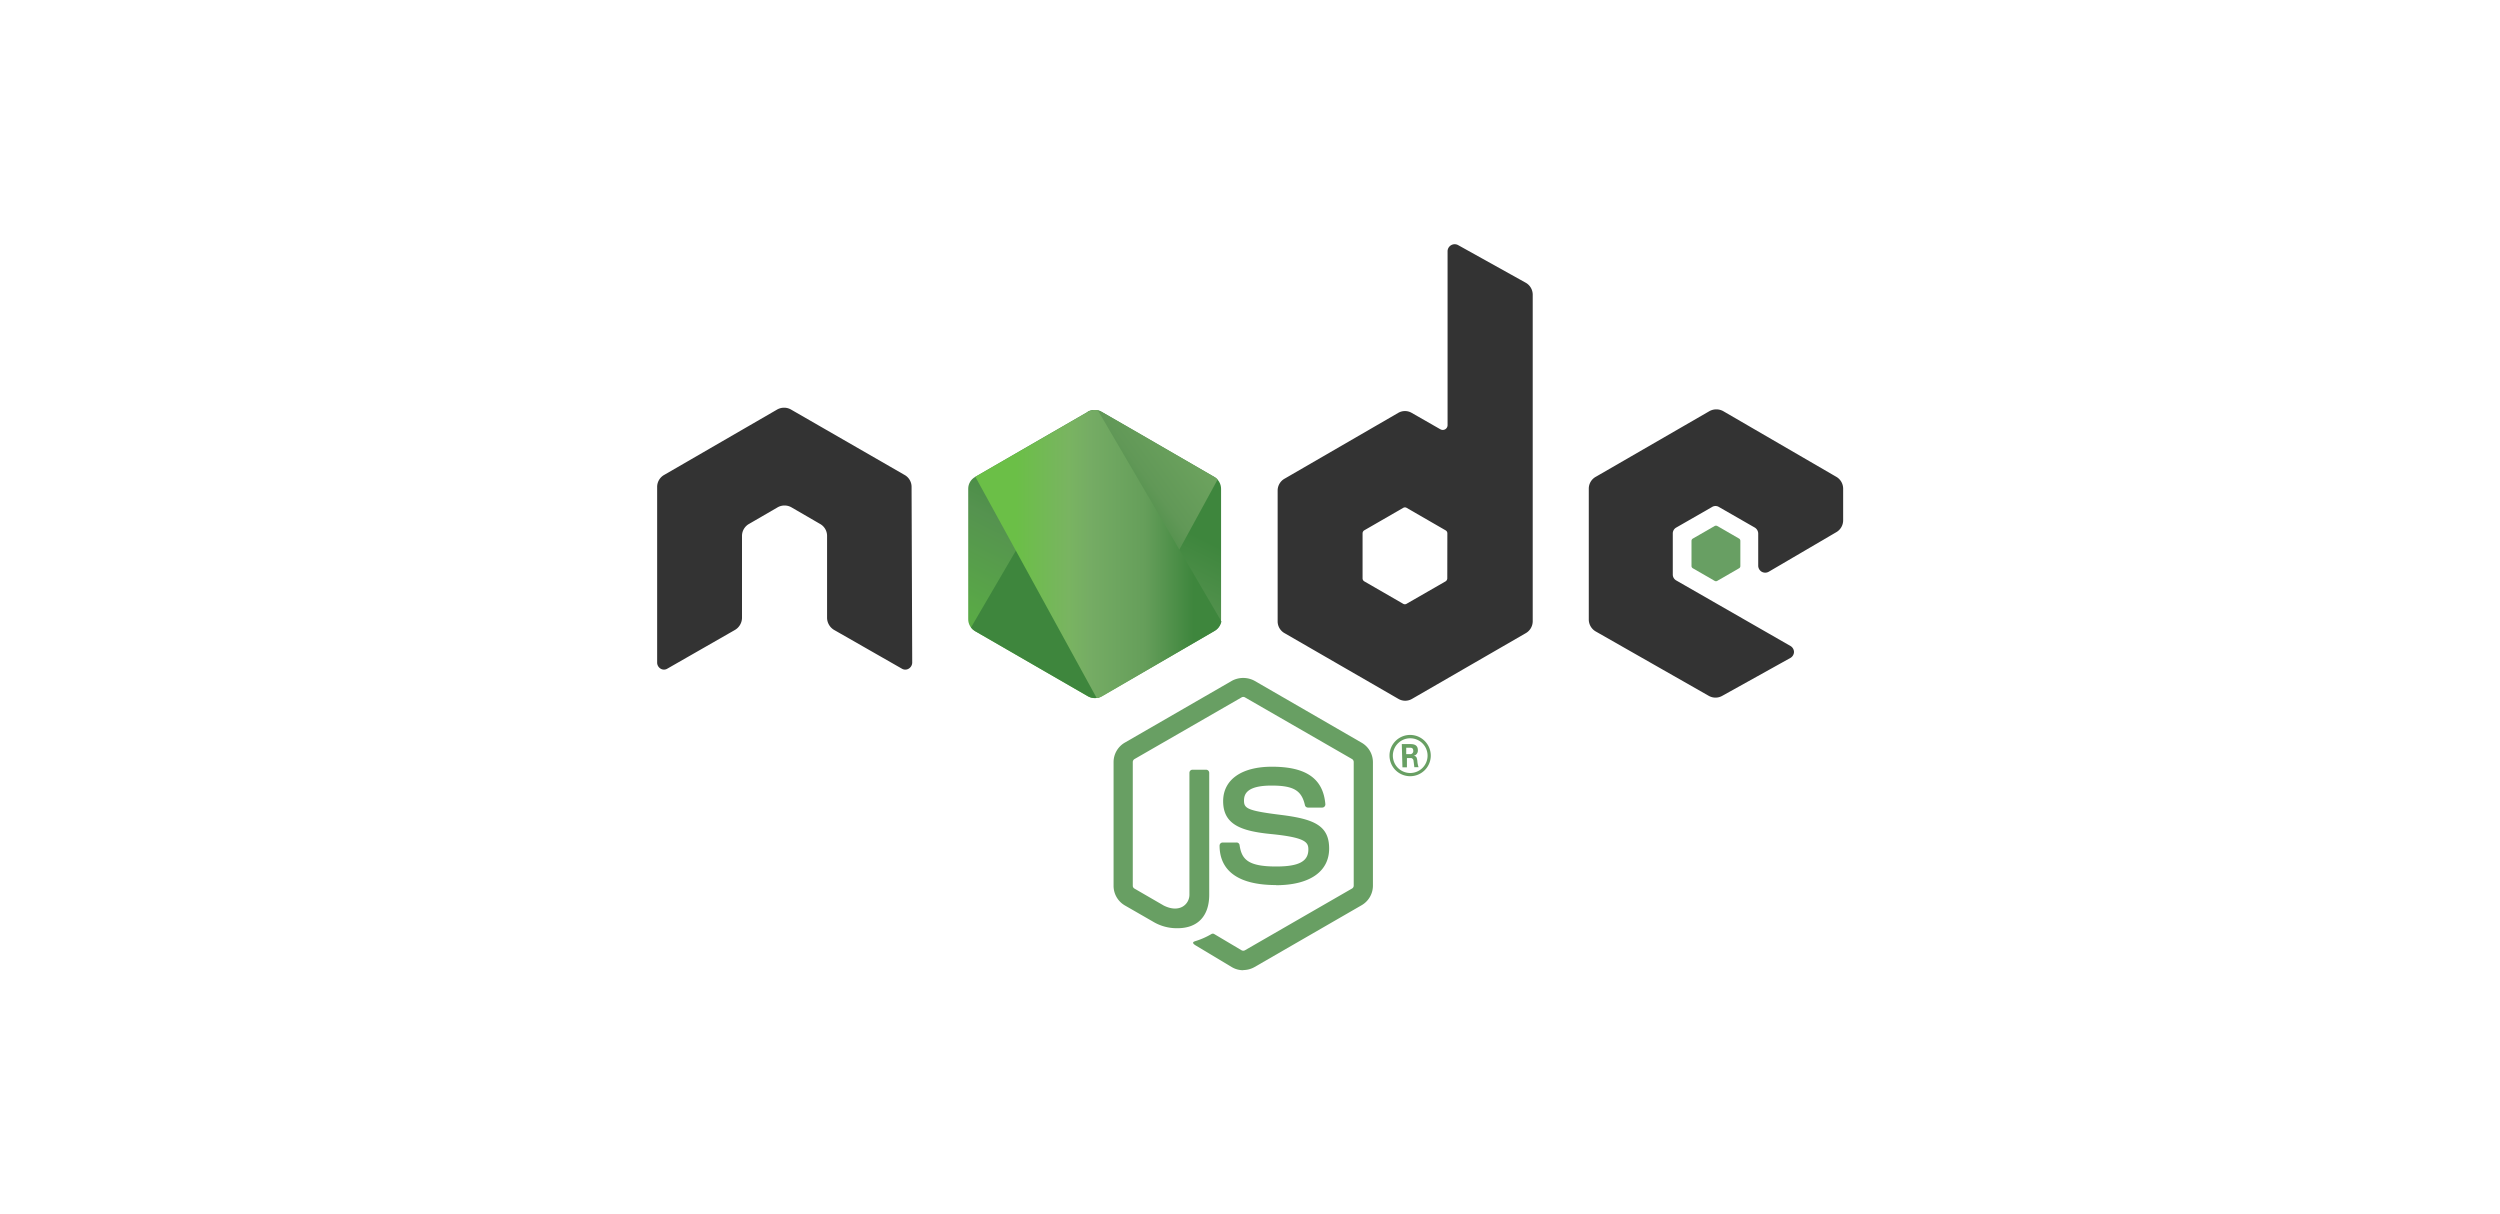 <svg id="Warstwa_1" data-name="Warstwa 1" xmlns="http://www.w3.org/2000/svg" xmlns:xlink="http://www.w3.org/1999/xlink" viewBox="0 0 350 170"><defs><style>.cls-1{fill:none;}.cls-2,.cls-4{fill:#689f63;}.cls-3{fill:#333;}.cls-3,.cls-4{fill-rule:evenodd;}.cls-5{clip-path:url(#clip-path);}.cls-6{fill:url(#Gradient_bez_nazwy_4);}.cls-7{clip-path:url(#clip-path-2);}.cls-8{fill:url(#Gradient_bez_nazwy_2);}.cls-9{clip-path:url(#clip-path-3);}.cls-10{fill:url(#Gradient_bez_nazwy_3);}</style><clipPath id="clip-path"><path class="cls-1" d="M152.31,57.65,136.5,66.78a1.9,1.9,0,0,0-.95,1.65V86.69a1.91,1.91,0,0,0,.95,1.66l15.81,9.13a1.92,1.92,0,0,0,1.91,0L170,88.35a1.91,1.91,0,0,0,.95-1.66V68.43a1.9,1.9,0,0,0-.95-1.65l-15.81-9.13a1.91,1.91,0,0,0-1-.25,1.88,1.88,0,0,0-.95.25"/></clipPath><linearGradient id="Gradient_bez_nazwy_4" x1="1175.57" y1="191.2" x2="1176.02" y2="191.2" gradientTransform="matrix(-50.75, 103.54, 103.54, 50.75, 40032.74, -131363.54)" gradientUnits="userSpaceOnUse"><stop offset="0.3" stop-color="#3e863d"/><stop offset="0.5" stop-color="#55934f"/><stop offset="0.8" stop-color="#5aad45"/></linearGradient><clipPath id="clip-path-2"><path class="cls-1" d="M135.94,87.85a1.92,1.92,0,0,0,.56.5l13.56,7.83,2.26,1.3a2,2,0,0,0,1.1.25,1.59,1.59,0,0,0,.38-.07l16.67-30.53a1.51,1.51,0,0,0-.44-.35l-10.35-6-5.48-3.15a2.1,2.1,0,0,0-.49-.2Z"/></clipPath><linearGradient id="Gradient_bez_nazwy_2" x1="1165.47" y1="205.37" x2="1165.76" y2="205.37" gradientTransform="matrix(142.41, -105.22, -105.22, -142.41, -144229.2, 151971.81)" gradientUnits="userSpaceOnUse"><stop offset="0.57" stop-color="#3e863d"/><stop offset="0.72" stop-color="#619857"/><stop offset="1" stop-color="#76ac64"/></linearGradient><clipPath id="clip-path-3"><path class="cls-1" d="M153.08,57.41a1.92,1.92,0,0,0-.77.24l-15.76,9.1,17,31a1.89,1.89,0,0,0,.68-.23L170,88.35A1.94,1.94,0,0,0,171,87l-17.33-29.6a1.72,1.72,0,0,0-.39,0h-.15"/></clipPath><linearGradient id="Gradient_bez_nazwy_3" x1="1161.86" y1="201.37" x2="1162.12" y2="201.37" gradientTransform="matrix(129.89, 0, 0, -129.89, -150776.4, 26232.89)" gradientUnits="userSpaceOnUse"><stop offset="0.16" stop-color="#6bbf47"/><stop offset="0.38" stop-color="#79b461"/><stop offset="0.47" stop-color="#75ac64"/><stop offset="0.7" stop-color="#659e5a"/><stop offset="0.9" stop-color="#3e863d"/></linearGradient></defs><path class="cls-2" d="M174.05,135.83a3.11,3.11,0,0,1-1.57-.42l-5-3c-.75-.42-.38-.57-.14-.65a10.43,10.43,0,0,0,2.27-1,.38.38,0,0,1,.37,0l3.84,2.28a.49.49,0,0,0,.47,0l15-8.65a.47.47,0,0,0,.23-.4v-17.3a.49.49,0,0,0-.23-.42l-15-8.64a.47.47,0,0,0-.46,0l-15,8.64a.49.49,0,0,0-.24.41V124a.45.45,0,0,0,.23.4l4.11,2.38c2.23,1.11,3.59-.2,3.59-1.52V108.19a.43.43,0,0,1,.44-.43h1.89a.44.44,0,0,1,.44.43v17.08c0,3-1.63,4.68-4.44,4.68a6.43,6.43,0,0,1-3.46-.94l-3.93-2.26A3.18,3.18,0,0,1,155.9,124v-17.3a3.16,3.16,0,0,1,1.57-2.73l15-8.66a3.34,3.34,0,0,1,3.16,0l15,8.67a3.15,3.15,0,0,1,1.58,2.73V124a3.17,3.17,0,0,1-1.58,2.73l-15,8.66a3.25,3.25,0,0,1-1.58.42"/><path class="cls-2" d="M178.68,123.91c-6.56,0-7.94-3-7.94-5.53a.44.44,0,0,1,.44-.43h1.93a.42.42,0,0,1,.43.36c.29,2,1.17,3,5.13,3,3.16,0,4.5-.71,4.5-2.39,0-1-.38-1.68-5.29-2.16-4.1-.41-6.64-1.31-6.64-4.59,0-3,2.55-4.83,6.83-4.83,4.8,0,7.18,1.67,7.48,5.25a.45.45,0,0,1-.12.33.43.43,0,0,1-.32.14h-2a.43.43,0,0,1-.42-.34c-.47-2.07-1.6-2.74-4.68-2.74-3.45,0-3.85,1.2-3.85,2.1,0,1.1.47,1.42,5.13,2s6.79,1.48,6.79,4.71-2.72,5.14-7.47,5.14m18.26-18.35h.5a.43.43,0,0,0,.49-.45c0-.45-.3-.45-.47-.45h-.52Zm-.62-1.41h1.12c.38,0,1.13,0,1.13.85a.75.75,0,0,1-.61.8c.45,0,.48.32.54.73a3.19,3.19,0,0,0,.17.86H198c0-.15-.12-1-.12-1s-.11-.28-.34-.28h-.57v1.3h-.63ZM195,105.78a2.43,2.43,0,1,0,2.42-2.42,2.43,2.43,0,0,0-2.42,2.42m5.31,0a2.89,2.89,0,1,1-2.88-2.89,2.9,2.9,0,0,1,2.88,2.89"/><path class="cls-3" d="M127.62,68.15a1.91,1.91,0,0,0-1-1.67l-15.89-9.15a1.94,1.94,0,0,0-.87-.25h-.17a2,2,0,0,0-.88.25L93,66.48a1.93,1.93,0,0,0-1,1.67l0,24.63a1,1,0,0,0,.48.83.9.9,0,0,0,.95,0l9.45-5.41a2,2,0,0,0,1-1.67V75a1.93,1.93,0,0,1,1-1.66l4-2.32a1.95,1.95,0,0,1,1.91,0l4,2.32a1.91,1.91,0,0,1,1,1.66V86.53a2,2,0,0,0,1,1.67l9.45,5.4a.92.92,0,0,0,1,0,1,1,0,0,0,.47-.83Zm75,12.82a.51.51,0,0,1-.24.42l-5.46,3.14a.46.46,0,0,1-.48,0L191,81.39a.49.49,0,0,1-.24-.42v-6.3a.5.5,0,0,1,.23-.42l5.46-3.15a.46.46,0,0,1,.48,0l5.46,3.15a.49.49,0,0,1,.24.42Zm1.47-46.68a1,1,0,0,0-1.43.84V59.52a.68.68,0,0,1-.33.58.69.69,0,0,1-.68,0l-4-2.29a1.87,1.87,0,0,0-1.91,0L179.87,67a1.91,1.91,0,0,0-1,1.66V87a1.89,1.89,0,0,0,1,1.66l15.9,9.18a1.89,1.89,0,0,0,1.92,0l15.89-9.18a1.93,1.93,0,0,0,1-1.66V41.24a1.92,1.92,0,0,0-1-1.67Zm53,40.21a1.91,1.91,0,0,0,.95-1.66V68.39a1.92,1.92,0,0,0-1-1.66l-15.79-9.17a2,2,0,0,0-1.93,0l-15.89,9.18a1.9,1.9,0,0,0-1,1.66V86.75a1.94,1.94,0,0,0,1,1.67l15.8,9a1.91,1.91,0,0,0,1.88,0l9.55-5.31a1,1,0,0,0,.5-.83,1,1,0,0,0-.49-.84l-16-9.18a.94.94,0,0,1-.48-.83V74.69a.94.94,0,0,1,.48-.83l5-2.87a.92.92,0,0,1,1,0l5,2.87a1,1,0,0,1,.48.83v4.52a1,1,0,0,0,.48.83,1,1,0,0,0,1,0Z"/><path class="cls-4" d="M240.05,73.64a.4.4,0,0,1,.37,0l3.05,1.76a.38.38,0,0,1,.18.32v3.53a.35.35,0,0,1-.18.31l-3.05,1.76a.35.35,0,0,1-.37,0L237,79.56a.36.36,0,0,1-.19-.31V75.72a.37.37,0,0,1,.19-.32Z"/><g class="cls-5"><path class="cls-6" d="M187,65.23,142.41,43.39,119.57,90l44.55,21.84Z"/></g><g class="cls-7"><path class="cls-8" d="M116.68,71.69l31.45,42.57,41.6-30.73L158.28,41Z"/></g><g class="cls-9"><path class="cls-10" d="M136.55,57.4V97.71H171V57.4Z"/></g></svg>